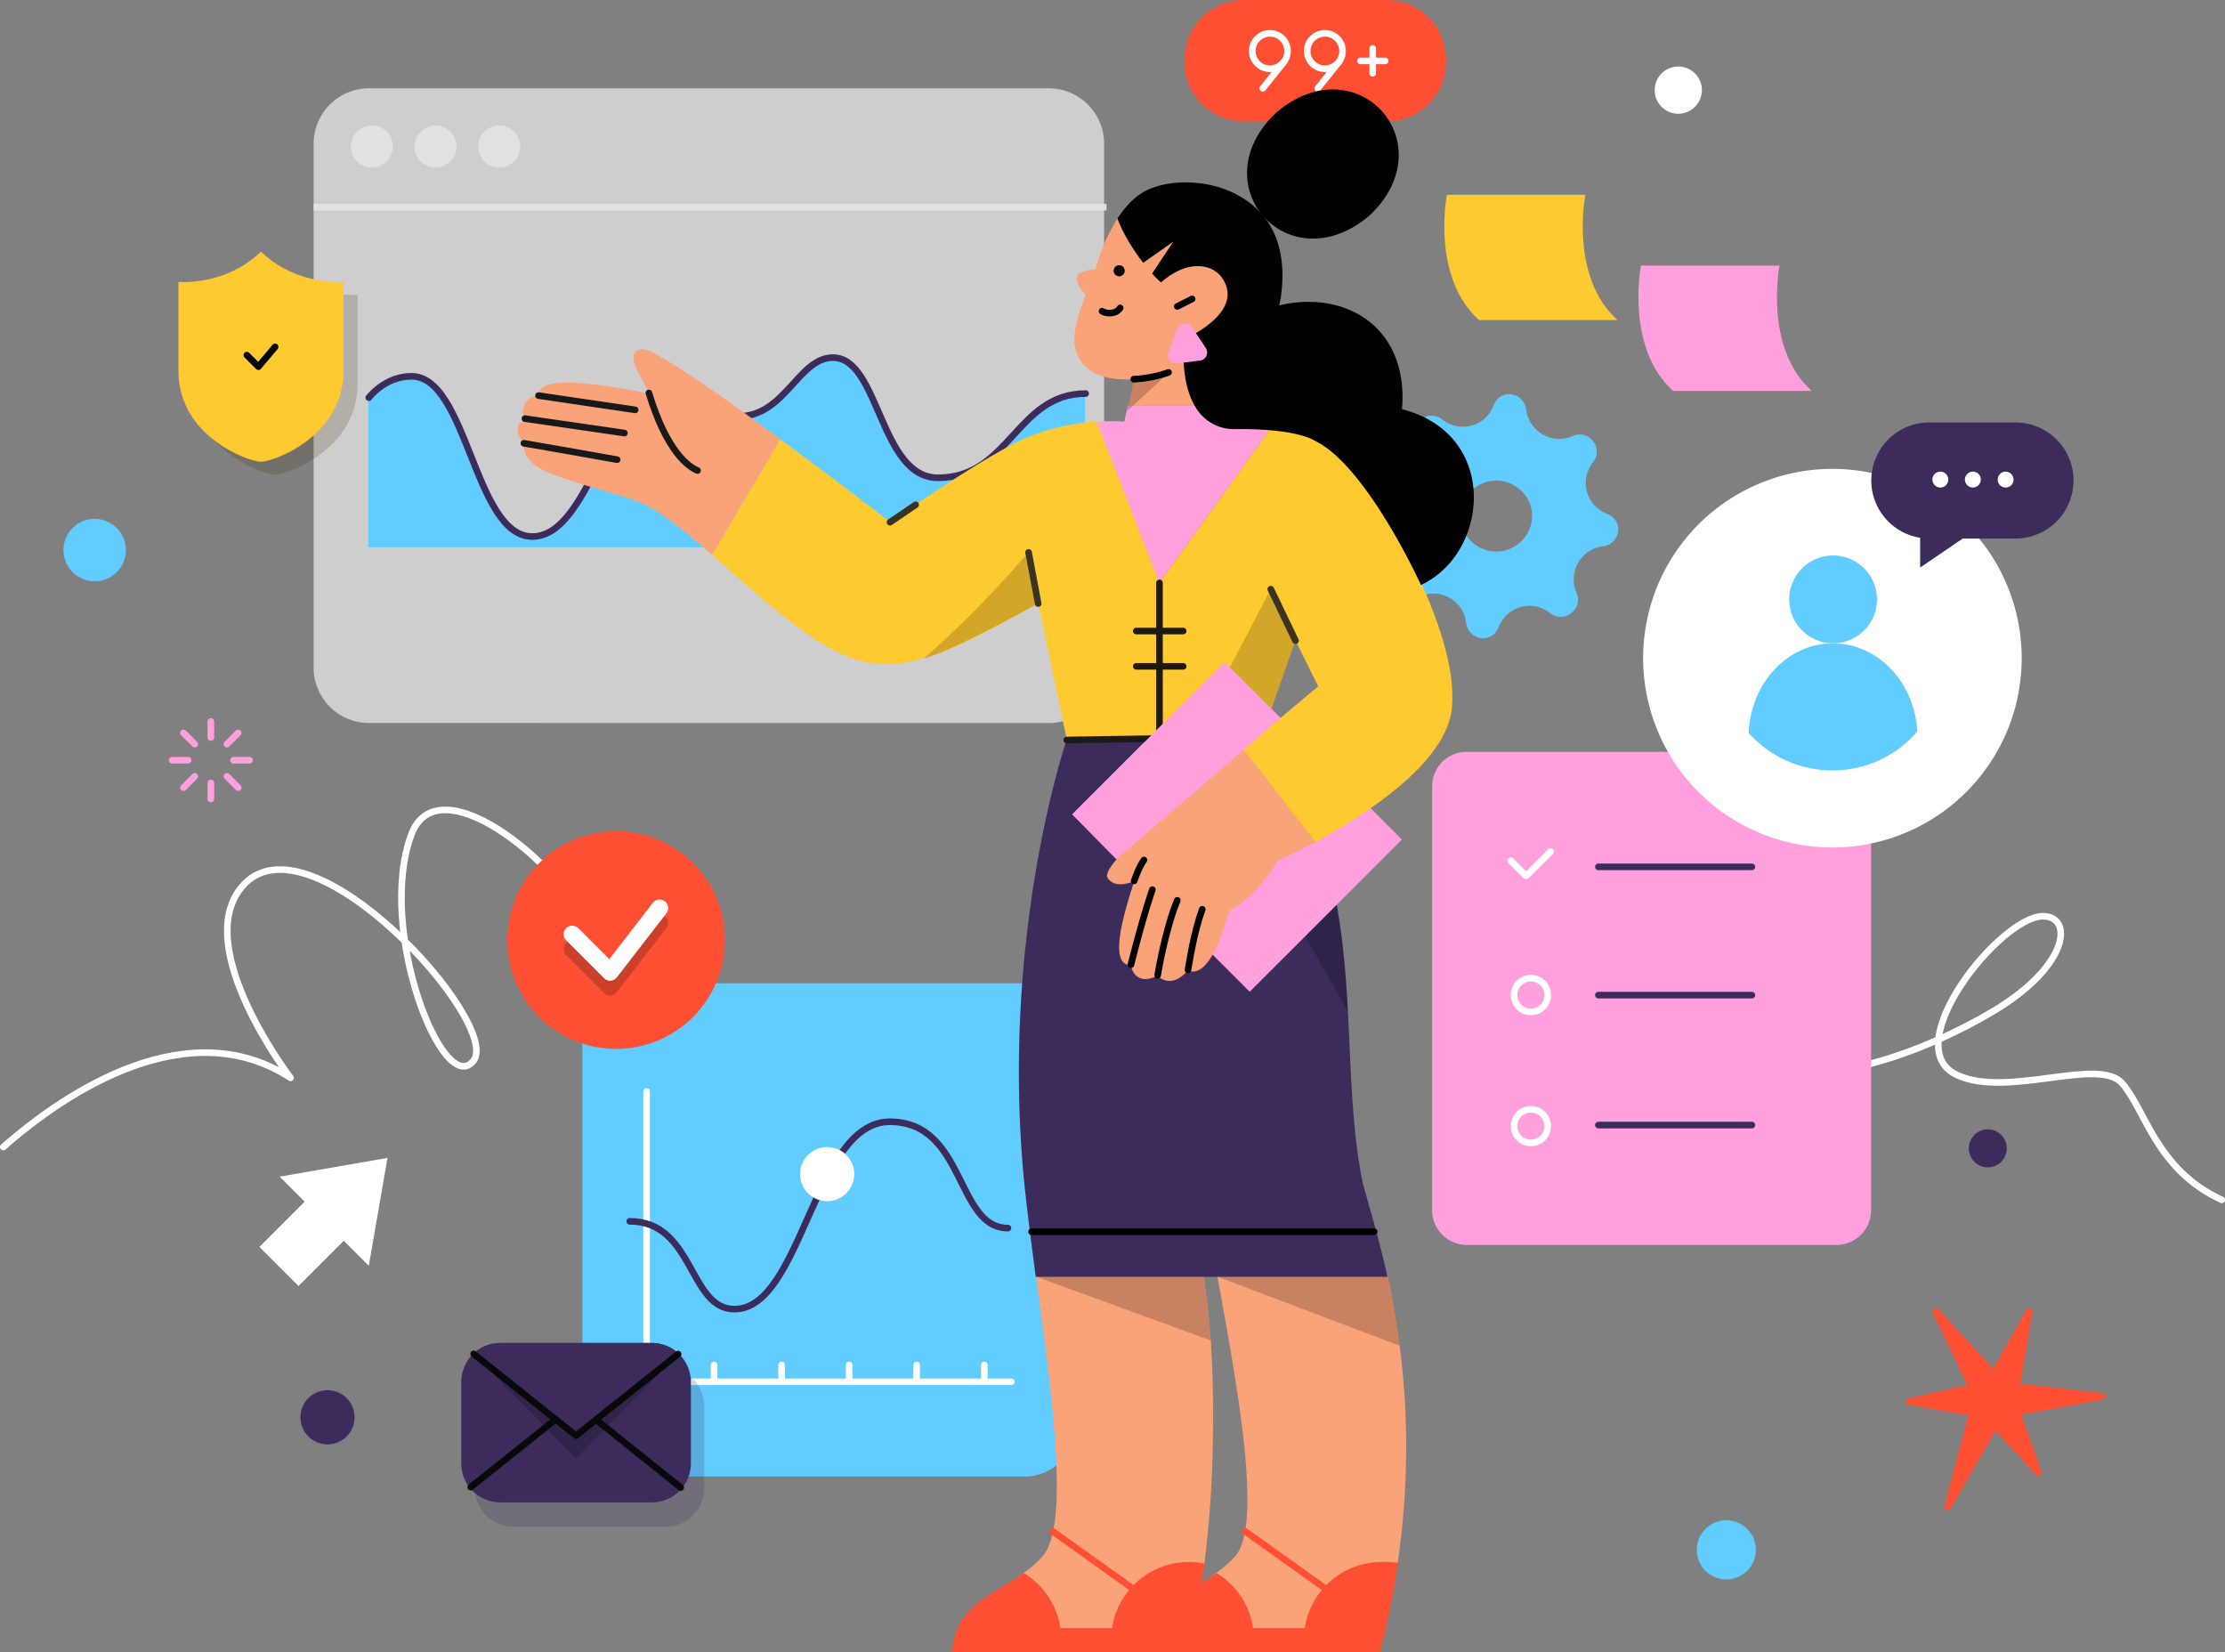 <svg id="Layer_1" data-name="Layer 1" xmlns="http://www.w3.org/2000/svg" viewBox="0 0 1347.9 1000.73"><rect x="0" y="0" width="1347.9" height="1000.73" fill="#808080" stroke="none"/><defs><style>.cls-1{fill:#ff4f32;}.cls-2{fill:#fff;}.cls-11,.cls-14,.cls-17,.cls-20,.cls-21,.cls-22,.cls-24,.cls-25,.cls-3,.cls-6,.cls-9{fill:none;stroke-width:4px;}.cls-3{stroke:#fff;}.cls-14,.cls-17,.cls-20,.cls-21,.cls-22,.cls-24,.cls-25,.cls-3,.cls-6,.cls-9{stroke-linecap:round;stroke-linejoin:round;}.cls-15,.cls-4{fill:#3c2c5b;}.cls-5{fill:#61ccff;}.cls-6{stroke:#ffa0dc;}.cls-7{fill:#ffa0dc;}.cls-8{fill:#ffc930;}.cls-9{stroke:#3c2c5b;}.cls-10{fill:#cecece;}.cls-11{stroke:#e1e1e1;}.cls-12{fill:#e1e1e1;}.cls-13{fill:#423615;}.cls-13,.cls-15,.cls-16,.cls-18,.cls-23{isolation:isolate;opacity:0.2;}.cls-14{stroke:#020202;}.cls-16{fill:#090909;}.cls-17{stroke:#090909;}.cls-19{fill:#faa378;}.cls-20{stroke:#ff4f32;}.cls-21{stroke:#000;}.cls-22{stroke:#1a1919;}.cls-23{fill:#1d1a11;}.cls-24{stroke:#1d1a11;}.cls-25{stroke:#393323;}</style></defs><path class="cls-1" d="M1379,1005.4l-50.1-5.79,7.3-43.3a1.91,1.91,0,0,0-1.3-2.2,2.09,2.09,0,0,0-2.4.9l-20,35.6-33.3-36.1a2,2,0,0,0-2.6-.3,2,2,0,0,0-.7,2.5l20.9,43.79-35.5,8a2,2,0,0,0-1.6,2,1.86,1.86,0,0,0,1.6,1.9l36.1,6.5-14.5,54.8a2,2,0,0,0,1.2,2.4,1.88,1.88,0,0,0,.8.2,1.94,1.94,0,0,0,1.7-1l27.3-47.1,24.5,26.6a2,2,0,0,0,2.5.4,1.92,1.92,0,0,0,.8-2.4l-12.3-34.4,49.6-9.1a2,2,0,0,0,0-3.9Z" transform="translate(-105 -161.5)"/><path class="cls-2" d="M1121.7,230.4a14.3,14.3,0,1,0-14.3-14.3A14.3,14.3,0,0,0,1121.7,230.4Z" transform="translate(-105 -161.5)"/><path class="cls-3" d="M1174.8,802.4c29.7,21.5,96.7-3.8,138.1-28.6,46-27.6,48.1-57.3,29.7-57.3-25.6,0-89,78.8-52.2,96.1,30.4,14.4,85.9-11.2,100.2,5.1s20.5,52.2,60.3,70.6" transform="translate(-105 -161.5)"/><path class="cls-4" d="M303.4,1036.4A16.4,16.4,0,1,0,287,1020,16.4,16.4,0,0,0,303.4,1036.4Z" transform="translate(-105 -161.5)"/><path class="cls-5" d="M1150.8,1118.2a17.9,17.9,0,1,0-17.9-17.9A17.9,17.9,0,0,0,1150.8,1118.2Z" transform="translate(-105 -161.5)"/><path class="cls-5" d="M162.36,513.6a18.9,18.9,0,1,0-18.9-18.9A18.9,18.9,0,0,0,162.36,513.6Z" transform="translate(-105 -161.5)"/><path class="cls-6" d="M232.73,598.56v9.7" transform="translate(-105 -161.5)"/><path class="cls-6" d="M232.73,635.78v9.7" transform="translate(-105 -161.5)"/><path class="cls-6" d="M256.19,622h-9.7" transform="translate(-105 -161.5)"/><path class="cls-6" d="M219,622h-9.7" transform="translate(-105 -161.5)"/><path class="cls-6" d="M216.15,605.44l6.83,6.83" transform="translate(-105 -161.5)"/><path class="cls-6" d="M242.48,631.77l6.83,6.83" transform="translate(-105 -161.5)"/><path class="cls-6" d="M249.31,605.44l-6.83,6.83" transform="translate(-105 -161.5)"/><path class="cls-6" d="M223,631.77l-6.83,6.83" transform="translate(-105 -161.5)"/><path class="cls-3" d="M107,856.3c39.5-34.8,112.7-81.8,174-41.9,0,0-60.3-78.8-29.6-115.6,40.1-48.2,158.1,82.8,140.4,105.3-18.2,23-58.9-79.9-37.6-137.1,16.8-45,97,22.5,109.9,62.4" transform="translate(-105 -161.5)"/><path class="cls-7" d="M1183,322.4h-83.9s-9.7,49.6,19.5,75.9h83.9C1173.3,372,1183,322.4,1183,322.4Z" transform="translate(-105 -161.5)"/><path class="cls-8" d="M1065.4,279.5H981.5s-9.7,49.6,19.5,75.9h83.9C1055.6,329.1,1065.4,279.5,1065.4,279.5Z" transform="translate(-105 -161.5)"/><path class="cls-1" d="M858.5,161.5H945a36,36,0,0,1,36,36v1.6a36,36,0,0,1-36,36H858.5a36,36,0,0,1-36-36v-1.6A36,36,0,0,1,858.5,161.5Z" transform="translate(-105 -161.5)"/><path class="cls-3" d="M874.3,203.1a10.7,10.7,0,1,0-10.7-10.7A10.7,10.7,0,0,0,874.3,203.1Z" transform="translate(-105 -161.5)"/><path class="cls-3" d="M882.9,198.9,870,215" transform="translate(-105 -161.5)"/><path class="cls-3" d="M907.6,203.1a10.7,10.7,0,1,0-10.7-10.7A10.7,10.7,0,0,0,907.6,203.1Z" transform="translate(-105 -161.5)"/><path class="cls-3" d="M916.2,198.9,903.3,215" transform="translate(-105 -161.5)"/><path class="cls-3" d="M936.6,190.8v15.1" transform="translate(-105 -161.5)"/><path class="cls-3" d="M944.1,198.4h-15" transform="translate(-105 -161.5)"/><path class="cls-5" d="M983.23,523.65a20.34,20.34,0,0,1,10,15.22,10.28,10.28,0,0,0,8.64,9.1l.34.11a9.91,9.91,0,0,0,10.57-6.48,21.9,21.9,0,0,1,4.32-6.93,19.9,19.9,0,0,1,19.88-5.45,21.78,21.78,0,0,1,7.27,3.75,10,10,0,0,0,12.51,0l.22-.12a10.22,10.22,0,0,0,3.07-12.27A20.25,20.25,0,0,1,1070.28,494a19.77,19.77,0,0,1,5.79-1.59,10.26,10.26,0,0,0,9.09-8.64l.12-.34a9.91,9.91,0,0,0-6.48-10.57,22.08,22.08,0,0,1-6.93-4.32,19.93,19.93,0,0,1-5.46-19.88,22.21,22.21,0,0,1,3.75-7.28,10.2,10.2,0,0,0,0-12.5.39.39,0,0,1-.11-.22,10.19,10.19,0,0,0-12.27-3.07,20.14,20.14,0,0,1-26.59-10.23,20.94,20.94,0,0,1-1.71-5.8,10.26,10.26,0,0,0-8.63-9.09l-.35-.11a9.89,9.89,0,0,0-10.56,6.48,22.38,22.38,0,0,1-4.32,6.93,19.92,19.92,0,0,1-19.89,5.45,22,22,0,0,1-7.27-3.75,9.94,9.94,0,0,0-12.5,0l-.23.12a10,10,0,0,0-3,12.16,20.18,20.18,0,0,1-10.23,26.59,21.26,21.26,0,0,1-5.8,1.7,10.26,10.26,0,0,0-9.09,8.64l-.11.34A9.91,9.91,0,0,0,944,475.58,22.31,22.31,0,0,1,951,479.9a19.89,19.89,0,0,1,5.57,20,22.26,22.26,0,0,1-3.75,7.27,9.91,9.91,0,0,0,0,12.5l.11.23A10.21,10.21,0,0,0,965.05,523a19.43,19.43,0,0,1,18.18.68Zm7-53.41c3.75-17.84,25.11-23.64,37.5-10.34a21,21,0,0,1,5,18.06,21.68,21.68,0,0,1-37.5,10.35,20,20,0,0,1-5-18.07Z" transform="translate(-105 -161.5)"/><path class="cls-5" d="M488.7,757.1h237A30.92,30.92,0,0,1,756.6,788v237a30.92,30.92,0,0,1-30.9,30.9h-237a30.92,30.92,0,0,1-30.9-30.9V788A30.86,30.86,0,0,1,488.7,757.1Z" transform="translate(-105 -161.5)"/><path class="cls-3" d="M496.7,998.5H717.6" transform="translate(-105 -161.5)"/><path class="cls-3" d="M496.7,998.5V822.6" transform="translate(-105 -161.5)"/><path class="cls-9" d="M486.5,901.3c38.9,0,35.8,53.2,63.4,53.2C590.8,954.5,598,841,644,841s39.9,64.4,71.6,64.4" transform="translate(-105 -161.5)"/><path class="cls-2" d="M606.1,889.1a16.4,16.4,0,1,0-16.4-16.4A16.4,16.4,0,0,0,606.1,889.1Z" transform="translate(-105 -161.5)"/><path class="cls-3" d="M537.6,997.5v-9.2" transform="translate(-105 -161.5)"/><path class="cls-3" d="M578.5,997.5v-9.2" transform="translate(-105 -161.5)"/><path class="cls-3" d="M619.4,997.5v-9.2" transform="translate(-105 -161.5)"/><path class="cls-3" d="M660.3,997.5v-9.2" transform="translate(-105 -161.5)"/><path class="cls-3" d="M701.3,997.5v-9.2" transform="translate(-105 -161.5)"/><path class="cls-10" d="M328.49,599.45A33.53,33.53,0,0,1,295,566V248.49A33.53,33.53,0,0,1,328.49,215H740.36a33.54,33.54,0,0,1,33.5,33.49V566a33.54,33.54,0,0,1-33.5,33.49Z" transform="translate(-105 -161.5)"/><path class="cls-11" d="M295,287H775.33" transform="translate(-105 -161.5)"/><path class="cls-12" d="M330.23,263a12.74,12.74,0,1,0-12.74-12.74A12.74,12.74,0,0,0,330.23,263Z" transform="translate(-105 -161.5)"/><path class="cls-12" d="M368.84,263a12.74,12.74,0,1,0-12.74-12.74A12.74,12.74,0,0,0,368.84,263Z" transform="translate(-105 -161.5)"/><path class="cls-12" d="M407.43,263a12.74,12.74,0,1,0-12.73-12.74A12.74,12.74,0,0,0,407.43,263Z" transform="translate(-105 -161.5)"/><path class="cls-5" d="M762.36,493H328.06V402.46s9.79-12.94,25.88-12.94c34,0,38,97.05,73.2,97.05s45-87.34,80.47-87.34c20.13,0,25.07,14.55,44.48,14.55,28.22,0,36.23-35.58,57.18-35.58,28.22,0,28.22,72.79,63.65,72.79,43.51,0,47.55-50.95,89.44-50.95Z" transform="translate(-105 -161.5)"/><path class="cls-9" d="M328.39,402.38s9.78-12.94,25.88-12.94c34,0,38,97.05,73.19,97.05s45-87.34,80.47-87.34c20.14,0,25.07,14.55,44.48,14.55,28.23,0,36.23-35.58,57.18-35.58,28.23,0,28.23,72.79,63.65,72.79,43.51,0,47.55-51,89.45-51" transform="translate(-105 -161.5)"/><path class="cls-13" d="M271.63,449c-7.42,0-50-15.19-50-55.1v-53.8h0c.19,0,1.25.08,3,.08,8.42,0,29.85-1.79,47-18.45,17.18,16.66,38.62,18.45,47,18.45,1.89,0,3-.09,3-.09l0,53.82C321.66,433.8,279.05,449,271.63,449Z" transform="translate(-105 -161.5)"/><path class="cls-8" d="M263.09,441.2c-7.43,0-50-15.19-50-55.09V332.3h0c.18,0,1.25.08,3,.08,8.41,0,29.85-1.8,47-18.45,17.19,16.65,38.62,18.45,47,18.45,1.88,0,3-.1,3-.1l0,53.83C313.12,426,270.51,441.2,263.09,441.2Z" transform="translate(-105 -161.5)"/><path class="cls-8" d="M263.09,403.66a26.1,26.1,0,1,0-26.1-26.1A26.1,26.1,0,0,0,263.09,403.66Z" transform="translate(-105 -161.5)"/><path class="cls-14" d="M254.54,376.61l7,7,10.13-12" transform="translate(-105 -161.5)"/><path class="cls-7" d="M993.5,616.9h224.1a21,21,0,0,1,20.9,20.9V894.7a21,21,0,0,1-20.9,20.9H993.5a21,21,0,0,1-20.9-20.9V637.8A20.89,20.89,0,0,1,993.5,616.9Z" transform="translate(-105 -161.5)"/><path class="cls-3" d="M1020.3,682.9l9.2,9.2,14.9-14.8" transform="translate(-105 -161.5)"/><path class="cls-3" d="M1038.22,772.62A10.2,10.2,0,1,0,1024,770,10.21,10.21,0,0,0,1038.22,772.62Z" transform="translate(-105 -161.5)"/><path class="cls-3" d="M1038.21,852a10.2,10.2,0,1,0-14.19-2.58A10.2,10.2,0,0,0,1038.21,852Z" transform="translate(-105 -161.5)"/><path class="cls-9" d="M1073.3,686.6h93" transform="translate(-105 -161.5)"/><path class="cls-9" d="M1073.3,764.3h93" transform="translate(-105 -161.5)"/><path class="cls-9" d="M1073.3,843h93" transform="translate(-105 -161.5)"/><path class="cls-4" d="M1309.2,868.6a11.5,11.5,0,1,0-11.5-11.5A11.5,11.5,0,0,0,1309.2,868.6Z" transform="translate(-105 -161.5)"/><path class="cls-2" d="M1215.07,674.85A114.67,114.67,0,1,0,1100.4,560.18,114.67,114.67,0,0,0,1215.07,674.85Z" transform="translate(-105 -161.5)"/><path class="cls-5" d="M1215.48,551.15a26.59,26.59,0,1,0-26.59-26.59A26.58,26.58,0,0,0,1215.48,551.15Z" transform="translate(-105 -161.5)"/><path class="cls-5" d="M1215.07,628.18a67.72,67.72,0,0,0,51.44-23.61c-1.67-29.75-23.9-53.36-51.09-53.36-27.48,0-49.83,24-51.09,54.26A68,68,0,0,0,1215.07,628.18Z" transform="translate(-105 -161.5)"/><path class="cls-4" d="M1326.57,417.39h-52.75a35.15,35.15,0,0,0-5.59,69.86V505.3L1294,487.72h32.56a35.17,35.17,0,0,0,0-70.33Z" transform="translate(-105 -161.5)"/><path class="cls-2" d="M1280.45,456.81a4.81,4.81,0,1,0-4.81-4.81A4.81,4.81,0,0,0,1280.45,456.81Z" transform="translate(-105 -161.5)"/><path class="cls-2" d="M1300.16,456.81a4.81,4.81,0,1,0-4.81-4.81A4.81,4.81,0,0,0,1300.16,456.81Z" transform="translate(-105 -161.5)"/><path class="cls-2" d="M1320,456.81a4.81,4.81,0,1,0-4.81-4.81A4.81,4.81,0,0,0,1320,456.81Z" transform="translate(-105 -161.5)"/><path class="cls-15" d="M416.24,989.8H508a23.64,23.64,0,0,1,23.65,23.65v49.26A23.64,23.64,0,0,1,508,1086.36h-91.8a23.64,23.64,0,0,1-23.65-23.65v-49.26A23.64,23.64,0,0,1,416.24,989.8Z" transform="translate(-105 -161.5)"/><path class="cls-4" d="M408.08,975h91.8a23.64,23.64,0,0,1,23.65,23.65v49.26a23.64,23.64,0,0,1-23.65,23.65h-91.8a23.64,23.64,0,0,1-23.65-23.65V998.64A23.64,23.64,0,0,1,408.08,975Z" transform="translate(-105 -161.5)"/><path class="cls-16" d="M453.94,1045l62.19-63.46H391.76Z" transform="translate(-105 -161.5)"/><path class="cls-4" d="M453.94,1031.2l62.15-49.66A23,23,0,0,0,499.88,975h-91.8a23.3,23.3,0,0,0-16.24,6.5Z" transform="translate(-105 -161.5)"/><path class="cls-17" d="M515.82,981.71l-61.88,49.42-62-49.52" transform="translate(-105 -161.5)"/><path class="cls-17" d="M466.94,1022.14l50.47,40.42" transform="translate(-105 -161.5)"/><path class="cls-17" d="M390.17,1062.33l50.63-40.42" transform="translate(-105 -161.5)"/><path class="cls-1" d="M478.23,796.86a65.93,65.93,0,1,0-65.93-65.93A65.93,65.93,0,0,0,478.23,796.86Z" transform="translate(-105 -161.5)"/><path class="cls-18" d="M474.66,764.54A5,5,0,0,1,471,763l-23-23a5.19,5.19,0,0,1,7.34-7.34l18.78,18.78,26.5-34.27a5.19,5.19,0,0,1,8.21,6.34l-30.14,38.94a5.17,5.17,0,0,1-3.77,2C474.87,764.5,474.76,764.54,474.66,764.54Z" transform="translate(-105 -161.5)"/><path class="cls-2" d="M474.66,755.6a5,5,0,0,1-3.67-1.53l-23-23a5.19,5.19,0,0,1,7.34-7.34l18.78,18.78,26.5-34.27a5.19,5.19,0,0,1,8.21,6.34l-30.14,38.94a5.17,5.17,0,0,1-3.77,2C474.87,755.56,474.76,755.6,474.66,755.6Z" transform="translate(-105 -161.5)"/><path d="M878.59,229.25c49.26-40.95,102.52,19.66,55.64,63.2C885,333.39,831.7,272.9,878.59,229.25Z" transform="translate(-105 -161.5)"/><path class="cls-19" d="M798.54,811.23c-.22-.22-87.29-85.78-73.25,63.09,7.24,76.71,33.38,205.59,11.13,230.11a69.42,69.42,0,0,1-11.35,9.94c-19.33,14.05-30.46,15.24-32.3,43.76,0,.1,0,.1.11.1L812,1152c.43-.22,18-8.32,22.58-43.32a655.8,655.8,0,0,0,5.08-70.12c.54-26.25,0-47.32-1.19-65-3.57-51.64-12.53-74-15-107.82C820.9,828.84,798.65,811.34,798.54,811.23Z" transform="translate(-105 -161.5)"/><path class="cls-19" d="M831.16,870c11.56,76.16,44.19,209.91,21.93,234.43a72.53,72.53,0,0,1-11.23,9.84c-19.34,14-17.83,15.23-19.66,43.86,0,.1,0,.1.1.1l107.07-3a.1.1,0,0,0,.1-.11c4.76-17.93,19.56-28.63,22.26-47a482.06,482.06,0,0,0,1.19-131.48c-1.84-13.83-4.22-27.87-7.24-41.92-4.11-18.9-41.38-38.67-47.86-57.9C880.54,793.08,808.48,719.83,831.16,870Z" transform="translate(-105 -161.5)"/><path class="cls-18" d="M732.64,934.82l105.65,38.57c.11,0,.11,0,.11-.11-3.56-51.42-12.53-74-14.91-107.6-2.59-36.95-105-79.95-90.85,69.14Z" transform="translate(-105 -161.5)"/><path class="cls-18" d="M842.72,934.93l110.09,41.7c.11,0,.11,0,.11-.11-2.81-20.85-4.76-29.38-7.24-41.7-12-13.94-32.63-5.29-36.41-18.91,0-.1-.11-.1-.11-.1l-66.33,18.9C842.62,934.71,842.62,934.93,842.72,934.93Z" transform="translate(-105 -161.5)"/><path class="cls-1" d="M941.9,1107.67a47,47,0,0,0-46.46,39.87s0,.11-.1.11H864.22a.11.11,0,0,1-.11-.11A46.91,46.91,0,0,0,842,1114.37h-.11c-15.45,11.24-32.74,16.86-40,33.28a41.89,41.89,0,0,0-3.35,14.47c0,.11,0,.11.11.11H940.82a.11.11,0,0,0,.11-.11,416.41,416.41,0,0,0,10.8-53.9c0-.11,0-.11-.11-.11A57.53,57.53,0,0,0,941.9,1107.67Z" transform="translate(-105 -161.5)"/><path class="cls-1" d="M825.11,1107.67a47,47,0,0,0-46.45,39.87.11.11,0,0,1-.11.11H747.44a.11.11,0,0,1-.11-.11,46.92,46.92,0,0,0-22.15-33.17h-.11c-15.44,11.24-32.62,16.86-39.86,33.28a42.11,42.11,0,0,0-3.35,14.47c0,.11,0,.11.11.11H824.14a.11.11,0,0,0,.11-.11c3.56-12.53,7.56-32,10.48-53.36,0-.11,0-.11-.11-.11A46.44,46.44,0,0,0,825.11,1107.67Z" transform="translate(-105 -161.5)"/><path class="cls-19" d="M872.22,342.36c2.81-19.66,7.45-42.67-22.47-57.58-17.83-8.86-35-8.43-46.14-4-8.75,2.92-16.31,4.86-21.6,13.07a112.58,112.58,0,0,0-13.4,30.58.11.11,0,0,1-.11.11c-.86.1-9.94.75-11,4.42-1.4,4.54,4.54,10.16,5.19,10.7v.11c-3.78,10.69-9.07,24.52-5.83,34.46,2.91,8.86,11.45,18.37,35,17a.11.11,0,0,1,.11.11l-3.35,15.77c0,.11,0,.11.11.11h73.46a.11.11,0,0,0,.11-.11C868.44,387,870.6,353.38,872.22,342.36Z" transform="translate(-105 -161.5)"/><path class="cls-19" d="M501.44,375.53c-12.2-6.7-15.55,1.08-10,11.13,3.45,6.26,6.26,12,6.8,13.07,0,.11,0,.21-.11.11-13.61-2.38-67.73-14.16-66.76,1.08,0,.1,0,.1-.11.1-8.53.76-11.45,9.29-8.21,13.72v.11c-9.07,5.94-1.3,14.26-.65,14.91v.11c-.11.75-1.62,10.26,12.21,16.74s45.59,14.48,54.56,17.83c14,5.08,26.57,15.23,47.1,33.06h.22l41.16-69.9v-.11C547.14,405,519.59,385.47,501.44,375.53Z" transform="translate(-105 -161.5)"/><path class="cls-20" d="M790.33,1123.12,742.9,1089.2" transform="translate(-105 -161.5)"/><path class="cls-21" d="M772.61,350c1.62,1.19,8,2.59,11-2" transform="translate(-105 -161.5)"/><path class="cls-21" d="M818.2,347.11l9-4.53" transform="translate(-105 -161.5)"/><path d="M783,322.16a3.35,3.35,0,0,1,0,6.7A3.35,3.35,0,0,1,783,322.16Z" transform="translate(-105 -161.5)"/><path class="cls-22" d="M422.36,430s51,8.86,56.5,9.94" transform="translate(-105 -161.5)"/><path class="cls-22" d="M423,415.07l60.28,8.75" transform="translate(-105 -161.5)"/><path class="cls-22" d="M431.22,401.13l58.56,8.64" transform="translate(-105 -161.5)"/><path class="cls-20" d="M907,1123.12,859.25,1089" transform="translate(-105 -161.5)"/><path class="cls-22" d="M527.59,446.51c-5.4-2.16-18.69-11.35-29.5-47" transform="translate(-105 -161.5)"/><path class="cls-7" d="M875.89,419.28c-7.35-1.3-13.83-1.08-17.18-1.3a.1.1,0,0,1-.11-.1c.87-2.7,2.06-6.38,3.35-10.59,0-.11,0-.11-.1-.11H788.38a.11.11,0,0,0-.11.11l-.75,3.35-1.41,6.16a.1.1,0,0,1-.1.1,114.07,114.07,0,0,0-16.75.11.11.11,0,0,0-.11.11l38,97.45c0,.11.11.11.22,0l68.49-95Q876.06,419.28,875.89,419.28Z" transform="translate(-105 -161.5)"/><path class="cls-21" d="M791.84,391.19a75.44,75.44,0,0,0,21.07-4.1" transform="translate(-105 -161.5)"/><path class="cls-4" d="M930.55,878.1c-6.69-32.3-7-67.74-9-103.71C918.46,717,911.43,658.25,869.08,608H869c-1.3-.22-37.92-6.7-70.44-6.16-23.88.32-46.13,7.45-47.32,7.78l-.11.11c-.86,2.7-39.76,117.86-25.93,265.22,1.73,17.83,4.43,38.35,7.24,59.85a.11.11,0,0,0,.11.11H945.46a.11.11,0,0,0,.11-.11C940.17,911.05,934.12,891.17,930.55,878.1Z" transform="translate(-105 -161.5)"/><path class="cls-18" d="M792,391.08a158.14,158.14,0,0,0,21-4c.1,0,.21.11.1.21l-25.38,23.23.75-3.35,3.57-16.1Z" transform="translate(-105 -161.5)"/><path class="cls-18" d="M858.28,615.58l-.32-.32c2.91-2.38,5.83-4.76,8.75-7.24-8.21.11-36.3.54-38.79.54a.11.11,0,0,0-.11.11l12,21.06c0,.11.1.11.1,0,8.32-6.7,17.94-14.58,17.94-14.58Z" transform="translate(-105 -161.5)"/><path class="cls-18" d="M874.16,690.56,921.37,774c.11.11.22,0,.22-.11-2.59-47.64-7.46-76.16-17.07-103.5a.11.11,0,0,0-.11-.11c-.65.33-1.4.76-1.94,1.09L878.81,683a67.2,67.2,0,0,1-4.54,7.35A.34.34,0,0,0,874.16,690.56Z" transform="translate(-105 -161.5)"/><path class="cls-7" d="M846.8,562.57l-92.21,92.2L862.07,762.25l92.21-92.2Z" transform="translate(-105 -161.5)"/><path class="cls-19" d="M849.53,713.35c11.78-6.48,19.88-16.2,24.52-22.79a52.07,52.07,0,0,0,4.54-7.35l23.55-11.56s.11-.11,0-.11L886.69,637l-28.3-21.39-.76-.11s-9.61,7.89-18,14.69c-3.89,3.14-7.45,6.05-9.72,7.78-9.73,7.56-58.34,47.54-54,55.1,4,7,14.37,2.92,16,2.27.11,0,.22,0,.11.11-3.24,10.91-17.29,50.88-2.16,50.56a.1.1,0,0,1,.1.1c3.14,13.4,15.24,6.92,16.1,6.49h.11c9.29,8.21,17.61-2.38,18.26-3.24h.11c12.1,5.07,20.74-21.07,23.65-31.55A43.44,43.44,0,0,0,849.53,713.35Z" transform="translate(-105 -161.5)"/><path class="cls-8" d="M927.64,450a85.11,85.11,0,0,0-51.53-30.68H876l-68.5,95.07c0,.11-.1.11-.21,0l-38-97.55-.11-.11c-13.5,1-32.84,4.32-51.85,14.48-28.31,15.12-71.2,45.26-72.93,46.56h-.11c-1.51-1.19-32.62-25.17-66.54-50.13h-.11l-41.16,69.9v.11c89.12,79.08,98.85,85.24,197.37,29.27.11,0,.11,0,.11.11.76,3.57,15.34,73,17.29,82.54.11.65,76.49-1.08,76.49-1.08l38.56-.54c.11,0,.11.11.11.22-2.81,2.26-5.62,4.64-8.32,6.91v.11l6.05,7.56,38,48.94,2.16-1.51A329.76,329.76,0,0,0,935.42,651c24.09-16.74,47.1-38.35,49.15-60.93C988.89,541.58,940.28,464.87,927.64,450Zm-38,99.61c0-.11.11-.11.22,0,1.29,2.7,13,26.14,13.72,27.55v.11c-.87.65-10.48,8.75-22.8,19.12-3.46,2.81-7,5.83-10.69,9Z" transform="translate(-105 -161.5)"/><path class="cls-23" d="M889.72,549.35l-14.69-31c0-.11-.11-.11-.22,0l-47,90.1c0,.11,0,.11.11.11l38.79-.54h.1c1.09-.87,2.17-1.73,3.14-2.6Z" transform="translate(-105 -161.5)"/><path class="cls-24" d="M751.22,609.75l110-1.73" transform="translate(-105 -161.5)"/><path class="cls-24" d="M807.4,514.57V608" transform="translate(-105 -161.5)"/><path class="cls-24" d="M793.35,543.74h28.41" transform="translate(-105 -161.5)"/><path class="cls-24" d="M793.35,565.13h28.41" transform="translate(-105 -161.5)"/><path class="cls-7" d="M754.57,654.8l92.26-92.27,33.92,33.93L781.25,682Z" transform="translate(-105 -161.5)"/><path class="cls-25" d="M889.83,549.57l-15-31.22" transform="translate(-105 -161.5)"/><path class="cls-21" d="M824.68,749c1.08-5.4,3.24-21.61,8.64-36.73" transform="translate(-105 -161.5)"/><path class="cls-21" d="M806.32,752.24s4.32-27,11.88-45.37" transform="translate(-105 -161.5)"/><path class="cls-21" d="M790.11,745.87c7.56-30.25,13-45.48,13-45.48" transform="translate(-105 -161.5)"/><path class="cls-21" d="M792.06,695.09c1.51-4.21,3.34-9,5.94-12.64" transform="translate(-105 -161.5)"/><path class="cls-21" d="M729.94,907.6H937.47" transform="translate(-105 -161.5)"/><path class="cls-25" d="M644.16,477.84l15.55-10.59" transform="translate(-105 -161.5)"/><path class="cls-23" d="M664.9,560.05c-.11.11,0,.22.11.22,16.42-4,71.41-34.57,68.81-33.28,0,0-5.07-28.2-5.61-30.9,0-.1-.11-.1-.22,0C695,534.45,668.25,557.24,664.9,560.05Z" transform="translate(-105 -161.5)"/><path class="cls-25" d="M733.93,527.1l-5.83-31" transform="translate(-105 -161.5)"/><path d="M954.32,409.23c4.22-49.58-34.46-72.27-74.22-62.76-.11,0-.11,0-.11-.11.33-1.62.65-3.13.87-4.22,2.81-19.66,1.84-48.61-28.09-63.52-17.83-8.86-38.68-7.67-49.8-3.24-8.65,2.92-15.56,10.26-21,18.37v.1c2.27,6.59,8,17.18,15.55,26.8,0,0,.11.1.11,0l17.83-12.54c.11-.1.21,0,.11.11L803,327.13v.11a62.87,62.87,0,0,0,5.29,5.29h.11c17.28-15,31.54-10.16,36.62-3.13,14,19.44-16.1,34.46-22.69,37.81v.11c-1.4,17.82,1.19,31.87,7.46,41.7A27,27,0,0,0,853,421.44c13.18-.21,37.7.54,49.15,7.35,24.63,12.31,51.43,60.82,63.63,87,0,0,.11.1.11,0,41.27-19.13,47.75-91.29-11.56-106.42Z" transform="translate(-105 -161.5)"/><path class="cls-7" d="M818.31,360.51l-5.4,14.37a4.91,4.91,0,0,0,2.91,6.37c1.19,1,14.48-1.29,16.1-1.29a5,5,0,0,0,3.56-7.67L827,359.54A4.93,4.93,0,0,0,818.31,360.51Z" transform="translate(-105 -161.5)"/><path class="cls-2" d="M328.41,928.24l11.34-65.34L274.4,874.24l15.16,15.16-27.4,27.4,23.69,23.69,27.4-27.4Z" transform="translate(-105 -161.5)"/></svg>